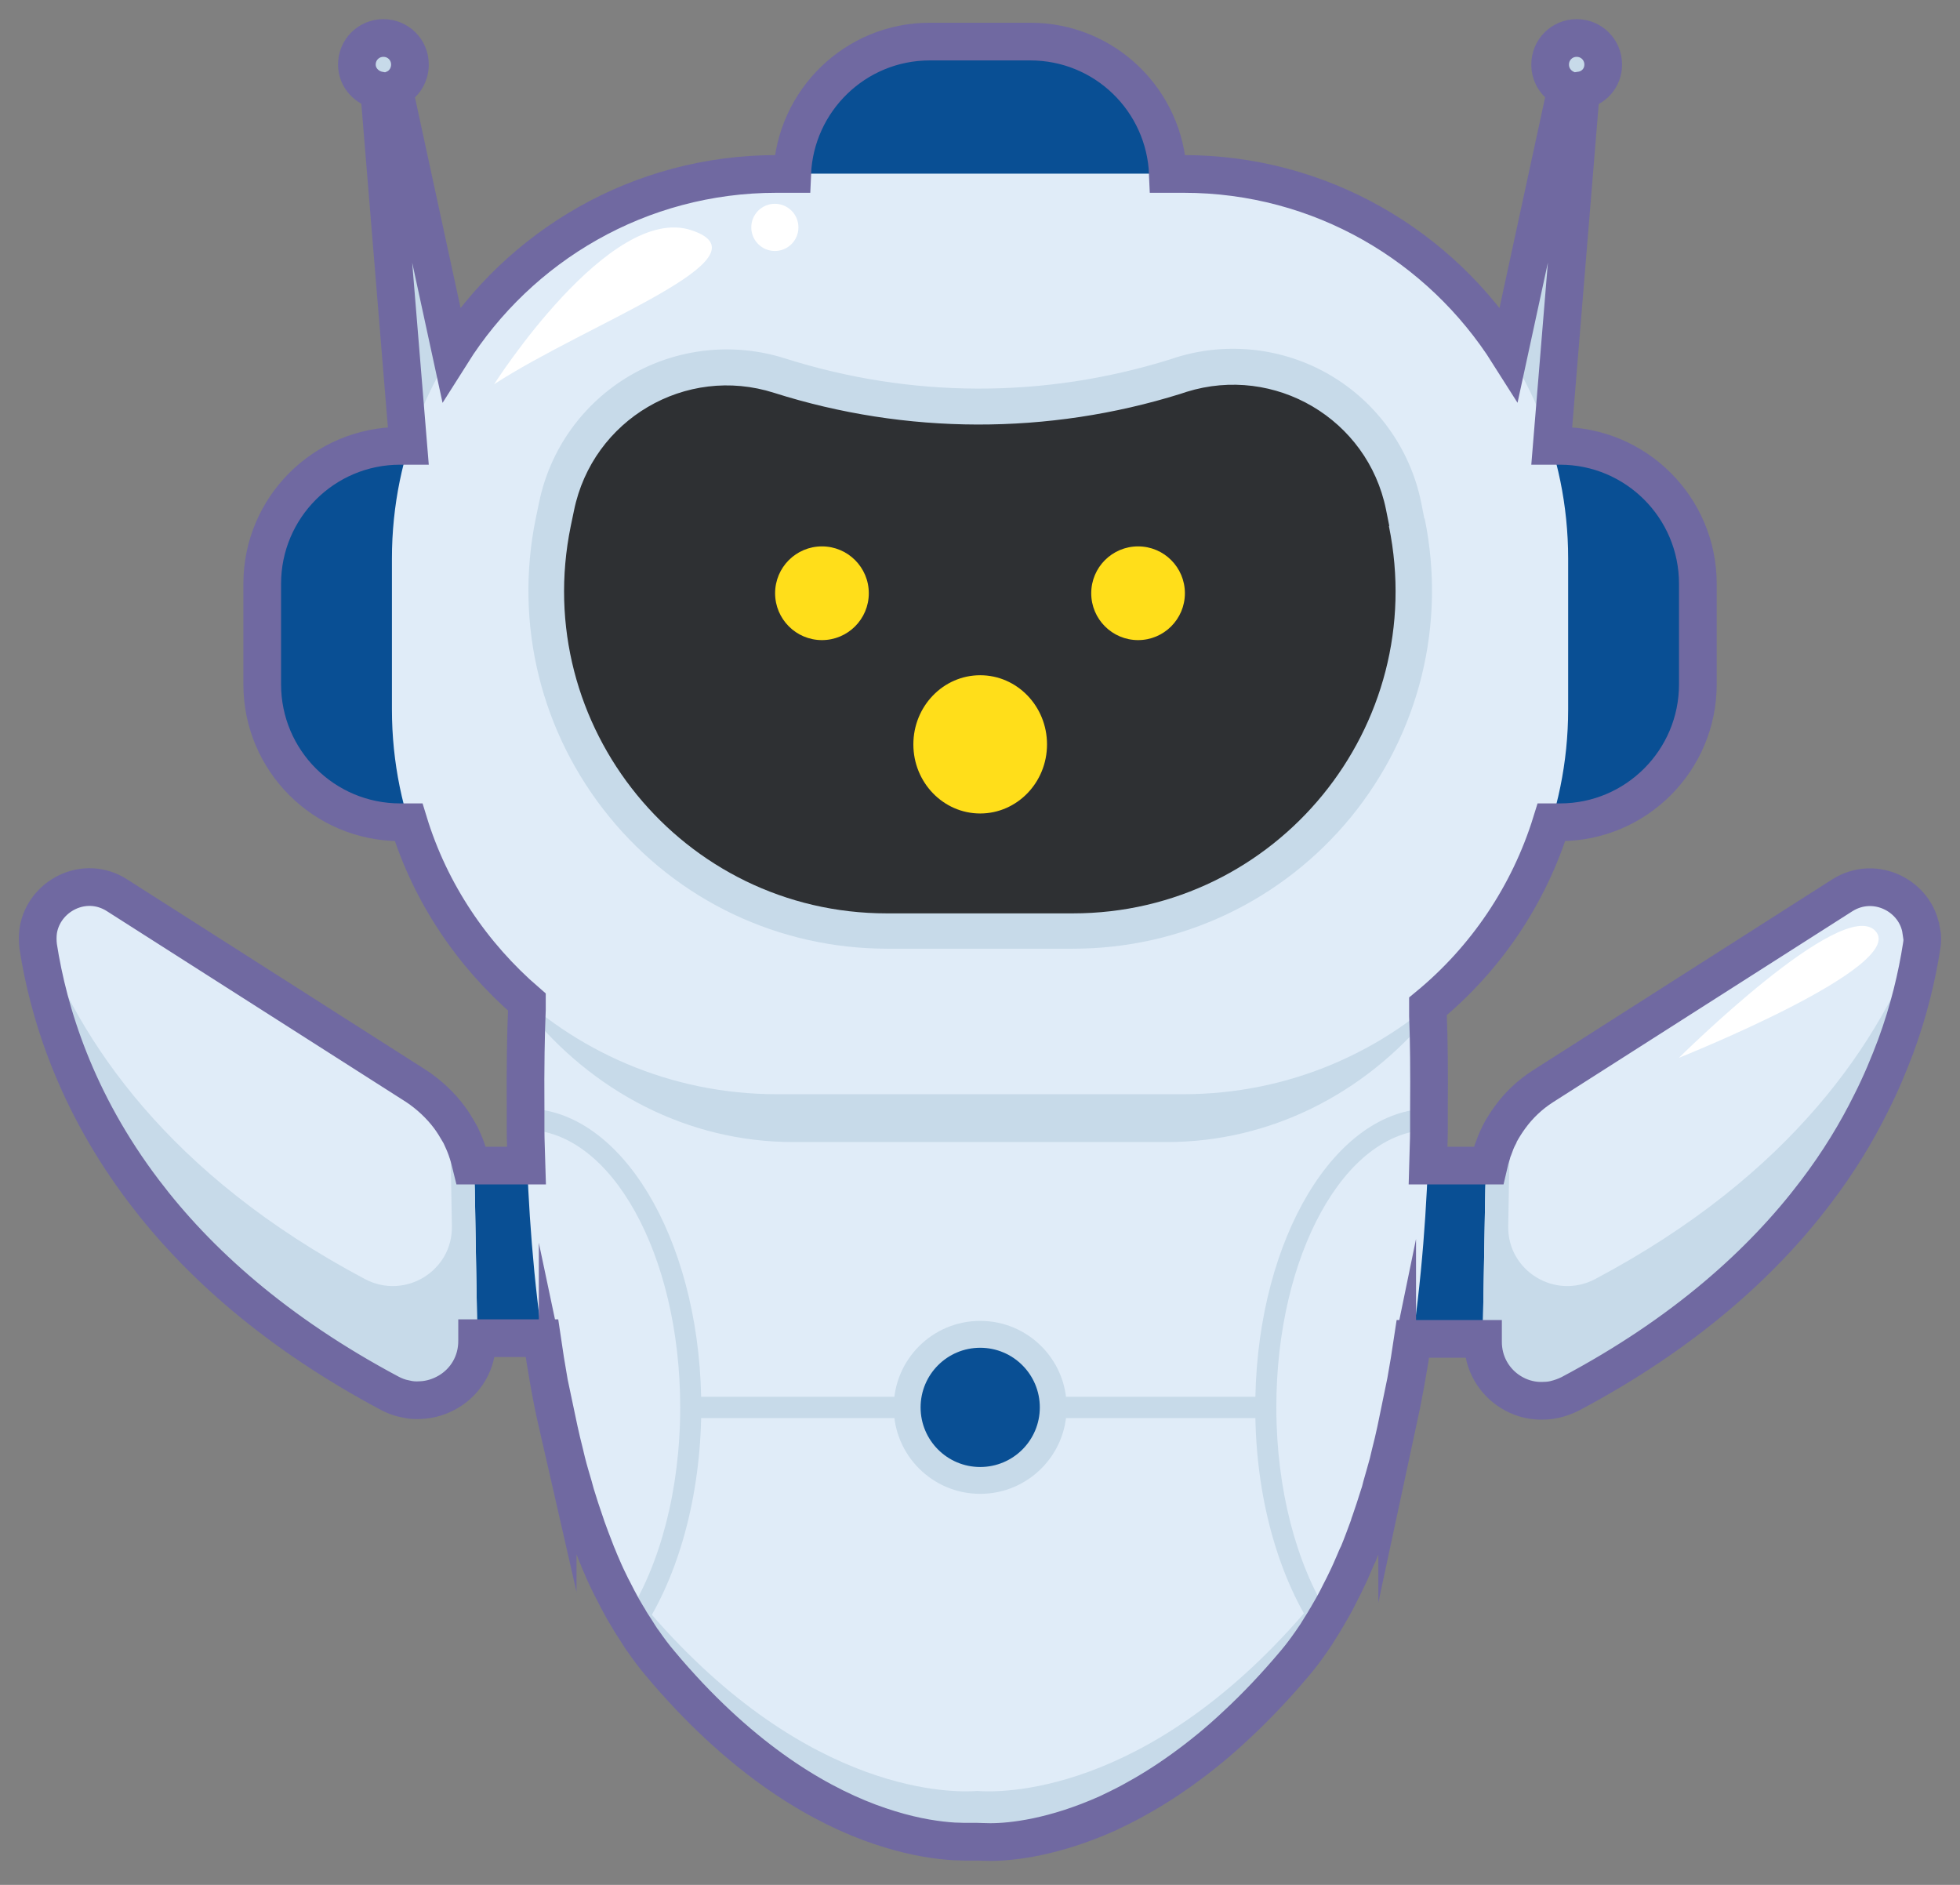 <svg width="52" height="50" viewBox="0 0 52 50" fill="none" xmlns="http://www.w3.org/2000/svg">
<rect x="0" y="0" width="52" height="50" fill="#808080" stroke="none"/>
<path d="M27.345 1.096H24.668C22.648 1.096 21.01 2.734 21.01 4.754V35.525C21.01 37.546 22.648 39.184 24.668 39.184H27.345C29.365 39.184 31.003 37.546 31.003 35.525V4.754C31.003 2.734 29.365 1.096 27.345 1.096Z" fill="#094F94"/>
<path d="M40.327 30.928H11.051V35.499H40.327V30.928Z" fill="#094F94"/>
<path d="M37.841 25.828H14.03C14.03 25.828 13.083 38.837 17.515 44.12C21.617 49.004 25.397 48.883 25.936 48.839C26.474 48.883 30.254 49.004 34.356 44.12C38.788 38.837 37.841 25.828 37.841 25.828Z" fill="#E0ECF8"/>
<path d="M34.6 42.791C30.377 47.674 26.484 47.553 25.928 47.509C25.372 47.553 21.478 47.674 17.255 42.791C16.125 41.487 15.343 39.714 14.787 37.785C15.317 40.218 16.169 42.521 17.507 44.111C21.609 48.995 25.389 48.874 25.928 48.83C26.466 48.874 30.247 48.995 34.348 44.111C35.687 42.513 36.538 40.218 37.068 37.785C36.521 39.714 35.73 41.487 34.6 42.791Z" fill="#C7DAE9"/>
<path d="M13.979 26.793C15.699 28.939 18.228 30.295 21.044 30.295H30.959C33.705 30.295 36.181 29.009 37.893 26.958C37.867 26.245 37.841 25.828 37.841 25.828H14.031C14.031 25.828 14.005 26.184 13.979 26.793Z" fill="#C7DAE9"/>
<path d="M16.96 43.371C17.924 41.972 18.55 39.921 18.602 37.618H33.306C33.349 39.904 33.975 41.946 34.931 43.345C35.044 43.18 35.148 43.006 35.244 42.832C34.401 41.485 33.862 39.521 33.862 37.331C33.862 33.299 35.669 30.023 37.911 29.971C37.911 29.78 37.911 29.589 37.92 29.406C35.426 29.441 33.393 32.83 33.306 37.053H18.602C18.515 32.813 16.465 29.415 13.953 29.406C13.953 29.589 13.953 29.78 13.962 29.971C16.212 29.988 18.046 33.282 18.046 37.331C18.046 39.53 17.507 41.511 16.647 42.858C16.751 43.032 16.856 43.197 16.96 43.362V43.371Z" fill="#C7DAE9"/>
<path d="M26.005 39.627C27.272 39.627 28.299 38.6 28.299 37.333C28.299 36.066 27.272 35.039 26.005 35.039C24.738 35.039 23.711 36.066 23.711 37.333C23.711 38.6 24.738 39.627 26.005 39.627Z" fill="#C7DAE9"/>
<path d="M26.005 38.915C26.879 38.915 27.587 38.207 27.587 37.334C27.587 36.46 26.879 35.752 26.005 35.752C25.132 35.752 24.424 36.46 24.424 37.334C24.424 38.207 25.132 38.915 26.005 38.915Z" fill="#094F94"/>
<path d="M12.666 35.551L12.597 31.554C12.579 30.442 12.006 29.416 11.067 28.825L3.125 23.759C2.134 23.125 0.857 23.95 1.039 25.115C1.517 28.208 3.42 33.283 10.363 36.968C11.424 37.533 12.701 36.759 12.675 35.56L12.666 35.551Z" fill="#E0ECF8"/>
<path d="M12.597 31.546C12.588 30.842 12.345 30.173 11.937 29.625L11.989 32.519C12.015 33.718 10.737 34.492 9.677 33.927C4.454 31.155 2.091 27.601 1.031 24.689C1.013 24.82 1.013 24.959 1.031 25.098C1.509 28.192 3.412 33.267 10.355 36.951C11.415 37.516 12.693 36.742 12.666 35.543L12.597 31.546Z" fill="#C7DAE9"/>
<path d="M10.883 12.436L10.006 1.687L10.293 1.635L12.639 12.436H10.883Z" fill="#C7DAE9"/>
<path d="M9.469 1.704C9.469 1.313 9.782 1 10.173 1C10.564 1 10.877 1.313 10.877 1.704C10.877 2.095 10.564 2.408 10.173 2.408C9.782 2.408 9.469 2.095 9.469 1.704Z" fill="#C7DAE9"/>
<path d="M41.119 12.436L41.996 1.687L41.71 1.635L39.363 12.436H41.119Z" fill="#C7DAE9"/>
<path d="M42.535 1.704C42.535 1.313 42.222 1 41.831 1C41.44 1 41.127 1.313 41.127 1.704C41.127 2.095 41.44 2.408 41.831 2.408C42.222 2.408 42.535 2.095 42.535 1.704Z" fill="#C7DAE9"/>
<path d="M41.387 11.818H10.616C8.595 11.818 6.957 13.456 6.957 15.477V18.153C6.957 20.174 8.595 21.812 10.616 21.812H41.387C43.407 21.812 45.045 20.174 45.045 18.153V15.477C45.045 13.456 43.407 11.818 41.387 11.818Z" fill="#094F94"/>
<path d="M31.393 4.607H20.609C14.97 4.607 10.398 9.179 10.398 14.818V18.816C10.398 24.455 14.97 29.026 20.609 29.026H31.393C37.033 29.026 41.604 24.455 41.604 18.816V14.818C41.604 9.179 37.033 4.607 31.393 4.607Z" fill="#E0ECF8"/>
<path d="M37.789 13.756L37.703 13.322C37.416 11.914 36.538 10.689 35.304 9.959C34.07 9.229 32.575 9.055 31.202 9.481L31.046 9.533C27.7 10.576 24.172 10.567 20.826 9.507C19.453 9.072 17.95 9.237 16.707 9.967C15.465 10.697 14.587 11.923 14.3 13.339L14.213 13.756C13.64 16.563 14.352 19.448 16.169 21.673C17.985 23.897 20.67 25.166 23.538 25.166H28.474C31.341 25.166 34.027 23.889 35.843 21.673C37.659 19.448 38.372 16.563 37.798 13.756H37.789Z" fill="#C7DAE9"/>
<path d="M36.858 13.949L36.771 13.514C36.284 11.116 33.825 9.665 31.479 10.395L31.322 10.447C27.812 11.542 24.04 11.533 20.538 10.421C18.192 9.673 15.724 11.124 15.229 13.54L15.142 13.957C14.055 19.267 18.114 24.229 23.527 24.229H28.463C33.877 24.229 37.935 19.267 36.849 13.957L36.858 13.949Z" fill="#2E3033"/>
<path d="M21.807 16.98C22.493 16.98 23.05 16.423 23.05 15.737C23.05 15.05 22.493 14.494 21.807 14.494C21.121 14.494 20.564 15.05 20.564 15.737C20.564 16.423 21.121 16.98 21.807 16.98Z" fill="#FFDE1A"/>
<path d="M30.194 16.98C30.88 16.98 31.436 16.423 31.436 15.737C31.436 15.05 30.88 14.494 30.194 14.494C29.508 14.494 28.951 15.05 28.951 15.737C28.951 16.423 29.508 16.98 30.194 16.98Z" fill="#FFDE1A"/>
<path d="M26.005 21.579C26.984 21.579 27.778 20.758 27.778 19.746C27.778 18.733 26.984 17.912 26.005 17.912C25.026 17.912 24.232 18.733 24.232 19.746C24.232 20.758 25.026 21.579 26.005 21.579Z" fill="#FFDE1A"/>
<path d="M13.109 10.193C13.109 10.193 16.177 5.379 18.349 6.109C20.513 6.83 15.603 8.568 13.109 10.193Z" fill="white"/>
<path d="M20.557 6.658C20.903 6.658 21.183 6.377 21.183 6.032C21.183 5.686 20.903 5.406 20.557 5.406C20.212 5.406 19.932 5.686 19.932 6.032C19.932 6.377 20.212 6.658 20.557 6.658Z" fill="white"/>
<path d="M39.336 35.551L39.406 31.554C39.423 30.442 39.997 29.416 40.935 28.825L48.878 23.759C49.869 23.125 51.146 23.95 50.972 25.115C50.494 28.208 48.591 33.283 41.648 36.968C40.588 37.533 39.31 36.759 39.336 35.56V35.551Z" fill="#E0ECF8"/>
<path d="M39.406 31.546C39.414 30.842 39.658 30.173 40.066 29.625L40.014 32.519C39.988 33.718 41.266 34.492 42.326 33.927C47.548 31.155 49.912 27.601 50.972 24.689C50.99 24.82 50.99 24.959 50.972 25.098C50.494 28.192 48.591 33.267 41.648 36.951C40.588 37.516 39.31 36.742 39.336 35.543L39.406 31.546Z" fill="#C7DAE9"/>
<path d="M44.543 28.06C44.543 28.06 50.626 25.635 49.757 24.697C48.888 23.749 44.543 28.06 44.543 28.06Z" fill="white"/>
<path d="M50.972 24.697C50.841 23.767 49.746 23.202 48.877 23.75L40.935 28.816C40.596 29.033 40.3 29.311 40.066 29.633C39.97 29.763 39.883 29.902 39.805 30.041C39.788 30.067 39.779 30.093 39.77 30.119C39.709 30.232 39.666 30.345 39.623 30.467C39.605 30.51 39.588 30.554 39.579 30.597C39.544 30.701 39.518 30.806 39.492 30.919H37.885C37.893 30.588 37.911 30.276 37.911 29.971C37.911 29.911 37.911 29.85 37.911 29.789C37.911 29.685 37.911 29.581 37.911 29.476C37.911 29.45 37.911 29.424 37.911 29.407C37.919 28.416 37.911 27.573 37.885 26.947C37.885 26.921 37.885 26.913 37.885 26.887C37.885 26.826 37.885 26.756 37.885 26.695C39.414 25.435 40.561 23.75 41.161 21.812H41.387C43.411 21.812 45.045 20.169 45.045 18.153V15.485C45.045 13.461 43.403 11.827 41.387 11.827H41.169L41.943 2.398C42.282 2.346 42.534 2.068 42.534 1.712C42.534 1.321 42.221 1.008 41.83 1.008C41.439 1.008 41.126 1.321 41.126 1.712C41.126 2.007 41.3 2.25 41.552 2.363L40.031 9.385C38.224 6.526 35.043 4.614 31.402 4.614H30.985C30.907 2.659 29.308 1.103 27.335 1.103H24.667C22.695 1.103 21.096 2.668 21.017 4.614H20.6C16.968 4.614 13.779 6.517 11.971 9.385L10.45 2.363C10.702 2.259 10.876 2.007 10.876 1.712C10.876 1.321 10.563 1.008 10.172 1.008C9.781 1.008 9.468 1.321 9.468 1.712C9.468 2.059 9.729 2.337 10.059 2.398L10.833 11.827H10.616C8.591 11.827 6.957 13.469 6.957 15.485V18.153C6.957 20.178 8.599 21.812 10.616 21.812H10.841C11.415 23.689 12.527 25.331 13.979 26.582C13.979 26.643 13.979 26.695 13.979 26.756C13.979 26.765 13.979 26.774 13.979 26.782C13.952 27.417 13.935 28.32 13.944 29.398C13.944 29.424 13.944 29.45 13.944 29.468C13.944 29.572 13.944 29.685 13.944 29.789C13.944 29.85 13.944 29.902 13.944 29.963C13.944 30.267 13.961 30.588 13.97 30.919H12.501C12.475 30.814 12.449 30.701 12.414 30.597C12.397 30.554 12.388 30.51 12.371 30.467C12.327 30.345 12.275 30.232 12.223 30.119C12.206 30.093 12.197 30.067 12.18 30.041C12.101 29.902 12.015 29.763 11.919 29.633C11.684 29.32 11.389 29.042 11.05 28.816L3.107 23.75C2.238 23.193 1.152 23.767 1.013 24.697C0.996 24.827 0.996 24.966 1.013 25.105C1.282 26.843 2.004 29.215 3.82 31.605C5.228 33.465 7.305 35.342 10.337 36.958C10.468 37.028 10.607 37.08 10.746 37.106C10.885 37.141 11.015 37.15 11.154 37.141C11.424 37.132 11.684 37.045 11.902 36.915C12.354 36.645 12.666 36.15 12.658 35.55V35.498H14.378C14.491 36.272 14.622 37.045 14.795 37.801C14.795 37.801 14.795 37.792 14.795 37.784C14.804 37.827 14.821 37.879 14.83 37.923C14.874 38.131 14.926 38.34 14.978 38.548C14.995 38.635 15.021 38.714 15.039 38.801C15.091 39.009 15.152 39.209 15.213 39.417C15.23 39.487 15.256 39.565 15.273 39.635C15.351 39.895 15.438 40.156 15.525 40.408C15.525 40.417 15.525 40.434 15.534 40.443C15.63 40.704 15.725 40.964 15.829 41.225C15.855 41.286 15.882 41.347 15.908 41.416C15.986 41.599 16.064 41.781 16.151 41.955C16.194 42.042 16.229 42.12 16.273 42.198C16.351 42.355 16.429 42.502 16.516 42.659C16.559 42.728 16.594 42.798 16.638 42.867C16.655 42.894 16.664 42.911 16.681 42.937C16.733 43.033 16.794 43.12 16.855 43.215C16.89 43.267 16.924 43.328 16.959 43.38C16.994 43.432 17.029 43.493 17.072 43.545C17.211 43.745 17.359 43.945 17.515 44.127C17.767 44.432 18.028 44.718 18.28 44.988C20.305 47.126 22.199 48.099 23.607 48.525C24.311 48.742 24.893 48.82 25.302 48.846C25.406 48.846 25.501 48.855 25.58 48.855C25.658 48.855 25.727 48.855 25.788 48.855C25.849 48.855 25.892 48.855 25.927 48.855C25.997 48.855 26.11 48.864 26.275 48.864C26.848 48.864 27.961 48.742 29.395 48.099C29.594 48.003 29.812 47.899 30.02 47.786C30.455 47.551 30.907 47.273 31.376 46.934C31.845 46.596 32.332 46.204 32.827 45.735C33.322 45.275 33.835 44.736 34.348 44.127C34.504 43.945 34.652 43.745 34.791 43.545C34.834 43.484 34.878 43.415 34.921 43.354C34.956 43.302 34.982 43.25 35.017 43.198C35.069 43.111 35.13 43.024 35.182 42.928C35.199 42.902 35.217 42.876 35.234 42.841C35.269 42.781 35.304 42.72 35.339 42.659C35.425 42.511 35.504 42.355 35.582 42.198C35.625 42.12 35.66 42.042 35.703 41.955C35.79 41.781 35.869 41.599 35.947 41.416C35.973 41.355 35.999 41.286 36.034 41.225C36.138 40.973 36.233 40.712 36.329 40.452C36.329 40.443 36.329 40.426 36.338 40.417C36.425 40.165 36.512 39.904 36.59 39.652C36.616 39.583 36.633 39.504 36.651 39.435C36.712 39.235 36.764 39.026 36.825 38.818C36.842 38.731 36.868 38.653 36.885 38.566C36.937 38.357 36.99 38.149 37.033 37.94C37.042 37.897 37.059 37.845 37.068 37.801C37.068 37.801 37.068 37.81 37.068 37.819C37.233 37.054 37.372 36.281 37.485 35.516H39.345V35.568C39.336 36.167 39.649 36.663 40.092 36.932C40.318 37.071 40.578 37.15 40.839 37.158C40.97 37.158 41.109 37.158 41.248 37.123C41.387 37.089 41.517 37.045 41.656 36.976C44.689 35.368 46.766 33.482 48.174 31.623C48.782 30.823 49.26 30.032 49.642 29.259C49.903 28.746 50.111 28.242 50.294 27.756C50.65 26.791 50.859 25.887 50.98 25.114C51.007 24.975 51.007 24.836 50.98 24.705L50.972 24.697Z" stroke="#7069A1" stroke-miterlimit="10"/>
</svg>
